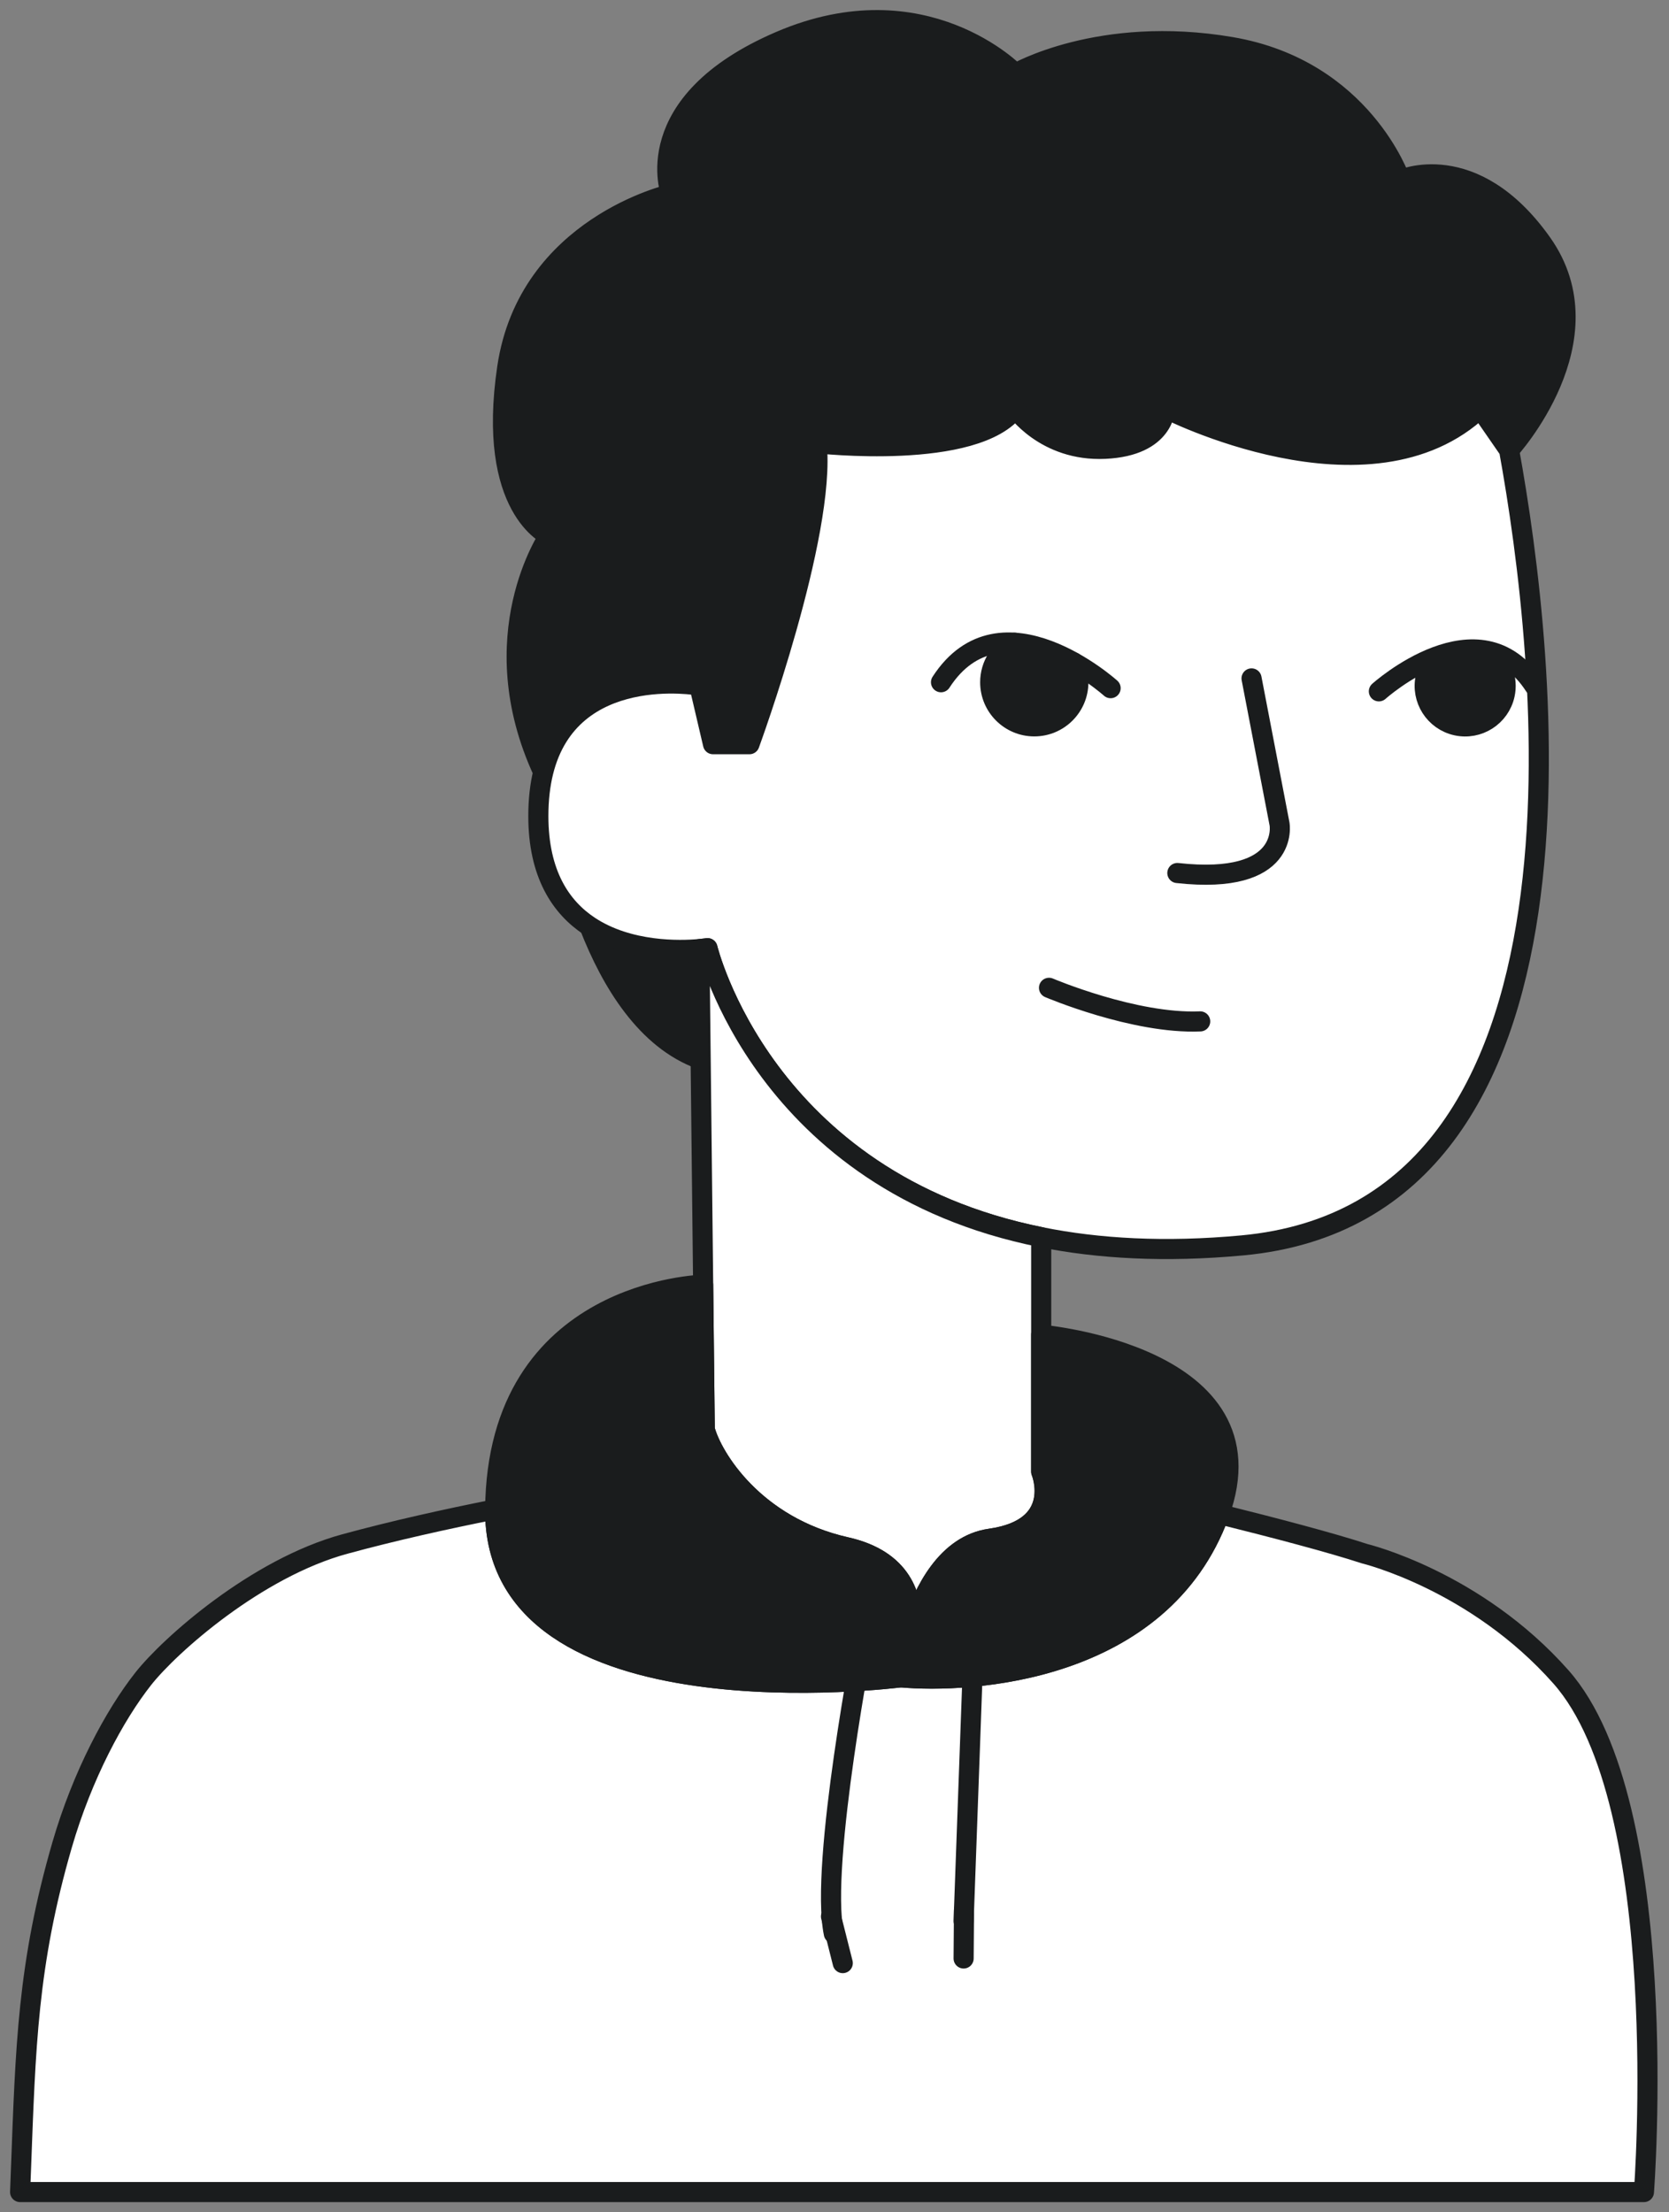 <?xml version="1.0" encoding="utf-8"?>
<svg xmlns="http://www.w3.org/2000/svg" fill="none" height="100%" overflow="visible" preserveAspectRatio="none" style="display: block;" viewBox="0 0 83 110" width="100%">
<rect x="0" y="0" width="83" height="110" fill="#808080" stroke="none"/>
<g id="Group 142">
<path d="M34.844 52.677C32.141 51.7 30.402 48.845 29.313 46.055C31.278 47.351 33.82 47.279 34.783 47.193L34.844 52.677Z" fill="#1A1C1D" id="Vector" stroke="#1A1C1D" stroke-linecap="round" stroke-linejoin="round"/>
<path d="M75.046 22.379L73.608 20.298C68.109 25.519 57.944 20.298 57.944 20.298C57.944 20.298 57.944 22.177 54.952 22.317C51.958 22.456 50.496 20.298 50.496 20.298C48.547 22.944 40.611 22.039 40.611 22.039C41.097 26.564 37.269 37.006 37.269 37.006H35.459L34.775 34.089C34.775 34.089 28.352 32.94 27.014 38.394C23.878 31.621 27.314 26.633 27.314 26.633C27.314 26.633 24.182 25.311 25.225 18.279C26.27 11.248 33.371 9.647 33.371 9.647C33.371 9.647 31.63 5.122 38.8 2.046C45.971 -1.03 50.496 3.66 50.496 3.66C50.496 3.66 54.673 1.223 61.217 2.337C67.761 3.451 69.64 8.95 69.64 8.95C69.64 8.95 73.26 7.28 76.672 12.084C80.083 16.887 75.046 22.379 75.046 22.379Z" fill="#1A1C1D" id="Vector_2" stroke="#1A1C1D" stroke-linecap="round" stroke-linejoin="round"/>
<path d="M30.241 37.376C30.241 37.376 32.649 37.454 33.197 39.349C33.744 41.245 34.143 42.514 34.143 42.514" id="Vector_3" stroke="#1A1C1D" stroke-linecap="round" stroke-linejoin="round"/>
<path d="M61.775 61.928C57.928 62.285 54.62 62.089 51.779 61.52C37.96 58.754 35.183 47.147 35.183 47.147C35.183 47.147 35.037 47.171 34.783 47.193C33.82 47.28 31.278 47.352 29.313 46.056C27.892 45.118 26.772 43.462 26.772 40.577C26.772 39.752 26.859 39.028 27.014 38.394C28.353 32.94 34.776 34.089 34.776 34.089L35.459 37.005H37.27C37.27 37.005 41.098 26.563 40.611 22.039C40.611 22.039 48.548 22.944 50.497 20.298C50.497 20.298 51.959 22.456 54.953 22.317C57.945 22.177 57.945 20.298 57.945 20.298C57.945 20.298 68.11 25.519 73.609 20.298L75.047 22.378C76.878 32.45 80.217 60.221 61.775 61.928Z" fill="white" id="Vector_4" stroke="#1A1C1D" stroke-linecap="round" stroke-linejoin="round"/>
<path d="M49.243 76.513C47.094 76.817 45.937 79.102 45.346 80.959C45.41 79.398 44.843 77.552 42.073 76.931C37.513 75.906 35.418 72.478 35.048 71.079L34.968 63.883L34.844 52.677L34.783 47.194C35.037 47.171 35.183 47.147 35.183 47.147C35.183 47.147 37.96 58.754 51.779 61.519V73.179H51.78C51.806 73.246 52.89 75.996 49.243 76.513Z" fill="white" id="Vector_5" stroke="#1A1C1D" stroke-linecap="round" stroke-linejoin="round"/>
<path d="M81.754 109H1L1.039 107.979C1.272 101.791 1.364 97.682 3.089 91.736C4.095 88.269 5.704 85.276 7.126 83.475C8.439 81.811 12.747 77.974 17.154 76.775C19.566 76.118 22.159 75.54 24.625 75.051C24.53 86.015 44.788 83.405 44.788 83.405C48.234 83.718 57.736 83.196 60.633 75.287C63.429 75.983 66.214 76.717 67.858 77.256C67.858 77.256 73.379 78.582 77.626 83.384C83.231 89.719 81.754 109 81.754 109Z" fill="white" id="Vector_6" stroke="#1A1C1D" stroke-linecap="round" stroke-linejoin="round"/>
<path d="M52.168 49.119C52.168 49.119 56.414 50.929 59.686 50.789" id="Vector_7" stroke="#1A1C1D" stroke-linecap="round" stroke-linejoin="round"/>
<path d="M62.24 33.734L63.632 40.974C63.632 40.974 64.189 44.037 58.55 43.411" id="Vector_8" stroke="#1A1C1D" stroke-linecap="round" stroke-linejoin="round"/>
<path d="M55.231 34.219C55.231 34.219 49.78 29.313 46.797 33.924" id="Vector_9" stroke="#1A1C1D" stroke-linecap="round" stroke-linejoin="round"/>
<g id="Vector_10">
<path d="M53.39 32.935C53.542 33.233 53.627 33.57 53.627 33.926C53.627 35.137 52.646 36.118 51.435 36.118C50.225 36.118 49.243 35.137 49.243 33.926C49.243 33.066 49.74 32.32 50.462 31.961" fill="#1A1C1D"/>
<path d="M53.39 32.935C53.542 33.233 53.627 33.57 53.627 33.926C53.627 35.137 52.646 36.118 51.435 36.118C50.225 36.118 49.243 35.137 49.243 33.926C49.243 33.066 49.74 32.32 50.462 31.961" stroke="#1A1C1D" stroke-linecap="round" stroke-linejoin="round"/>
</g>
<path d="M68.572 34.377C68.572 34.377 73.576 29.873 76.314 34.106" id="Vector_11" stroke="#1A1C1D" stroke-linecap="round" stroke-linejoin="round"/>
<g id="Vector_12">
<path d="M74.124 32.539C74.701 33.003 74.999 33.77 74.829 34.542C74.59 35.627 73.516 36.313 72.43 36.074C71.345 35.835 70.659 34.761 70.898 33.676C70.969 33.357 71.111 33.071 71.306 32.835" fill="#1A1C1D"/>
<path d="M74.124 32.539C74.701 33.003 74.999 33.77 74.829 34.542C74.59 35.627 73.516 36.313 72.43 36.074C71.345 35.835 70.659 34.761 70.898 33.676C70.969 33.357 71.111 33.071 71.306 32.835" stroke="#1A1C1D" stroke-linecap="round" stroke-linejoin="round"/>
</g>
<path d="M45.347 80.96C44.922 82.293 44.788 83.405 44.788 83.405C44.788 83.405 24.531 86.016 24.625 75.051C24.72 64.086 34.968 63.883 34.968 63.883L35.048 71.078C35.418 72.479 37.513 75.907 42.073 76.931C44.843 77.553 45.41 79.398 45.347 80.96Z" fill="#1A1C1D" id="Vector_13" stroke="#1A1C1D" stroke-linecap="round" stroke-linejoin="round"/>
<path d="M60.634 75.286C57.737 83.196 48.234 83.717 44.788 83.404C44.788 83.404 44.921 82.292 45.346 80.959C45.937 79.102 47.094 76.816 49.243 76.512C52.889 75.996 51.806 73.246 51.78 73.18H51.779V66.37C51.779 66.37 63.53 67.377 60.634 75.286Z" fill="#1A1C1D" id="Vector_14" stroke="#1A1C1D" stroke-linecap="round" stroke-linejoin="round"/>
<path d="M48.443 81.108L47.921 95.518" id="Vector_15" stroke="#1A1C1D" stroke-linecap="round" stroke-linejoin="round"/>
<path d="M43.014 81.108C43.014 81.108 40.753 92.699 41.466 96.145" id="Vector_16" stroke="#1A1C1D" stroke-linecap="round" stroke-linejoin="round"/>
<path d="M47.921 97.385L47.94 94.971" id="Vector_17" stroke="#1A1C1D" stroke-linecap="round" stroke-linejoin="round"/>
<path d="M41.911 97.616L41.326 95.296" id="Vector_18" stroke="#1A1C1D" stroke-linecap="round" stroke-linejoin="round"/>
</g>
</svg>